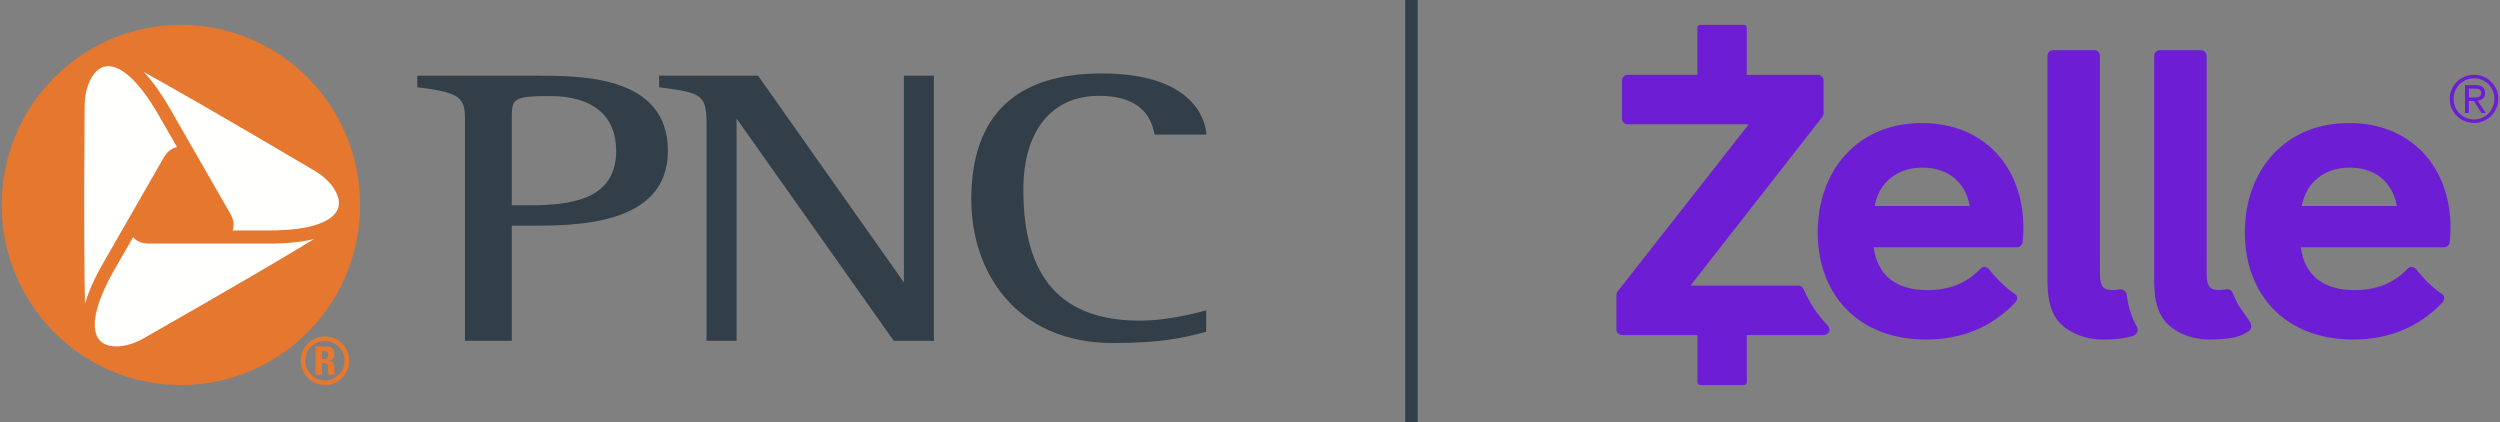 <?xml version="1.0" encoding="UTF-8"?>
<svg id="Layer_1" data-name="Layer 1" xmlns="http://www.w3.org/2000/svg" width="296" height="50" viewBox="0 0 296 50">
  <rect x="0" y="0" width="296" height="50" fill="#808080" stroke="none"/>
  <defs>
    <style>
      .cls-1 {
        fill: #fffffe;
      }

      .cls-1, .cls-2, .cls-3, .cls-4, .cls-5 {
        fill-rule: evenodd;
      }

      .cls-2, .cls-6 {
        fill: #333f48;
      }

      .cls-3 {
        fill: #e6772f;
      }

      .cls-4 {
        fill: #e6782f;
      }

      .cls-5 {
        fill: #6d1ed4;
      }
    </style>
  </defs>
  <path class="cls-1" d="M22.058,6.081h-7.929l-5.609,3.926-1.547,19.621,1.547,8.243,2.9,4.12,3.675.981,10.248-2.746,14.311-12.559,1.159-5.296-2.32-4.316L22.058,6.081Z"/>
  <path class="cls-4" d="M38.117,41.577h.338c.238,0,.391.123.391.439,0,.215-.092.493-.391.493h-.338v-.932ZM38.117,42.981h.191c.585,0,.524.34.524.734,0,.223,0,.446.1.648h.739c-.069-.139-.085-.764-.085-.98,0-.6-.493-.641-.654-.648v-.015c.493-.076.67-.393.67-.818,0-.571-.331-.88-.847-.88h-1.392v3.341h.755v-1.382ZM38.478,39.833c-1.593,0-2.871,1.274-2.871,2.87s1.277,2.886,2.871,2.886c1.585,0,2.856-1.288,2.856-2.886s-1.27-2.87-2.856-2.87ZM38.478,45.049c-1.294,0-2.333-1.057-2.333-2.346s1.038-2.331,2.333-2.331c1.269,0,2.317,1.042,2.317,2.331s-1.048,2.346-2.317,2.346Z"/>
  <path class="cls-2" d="M62.722,24.306h-2.125v-10.176c0-2.389,0-2.755,4.506-2.755,5.063,0,7.851,2.305,7.851,6.489,0,5.677-5.172,6.442-10.231,6.442ZM63.402,8.959h-13.998v1.377l.276.033c4.875.599,5.369,1.247,5.369,3.764v26.222h5.548v-13.634h2.238c5.273,0,16.244,0,16.244-8.858,0-8.905-10.198-8.905-15.676-8.905Z"/>
  <path class="cls-2" d="M110.264,8.959h-3.245v24.475c-.856-1.214-17.267-24.475-17.267-24.475h-11.715v1.372l.271.036c4.74.628,5.346.842,5.346,4.307v25.681h3.556V14.033c.86,1.217,18.613,26.322,18.613,26.322h4.752V8.959h-.311Z"/>
  <path class="cls-2" d="M115,23.644c0,8.449,5.201,16.973,16.819,16.973,5.515,0,8.236-.602,10.757-1.272l.234-.062v-2.538l-.428.114c-2.681.713-5.317,1.106-7.422,1.106-9.282,0-13.795-5.066-13.795-15.492,0-6.967,3.342-11.125,8.939-11.125,3.754,0,5.957,1.462,6.548,4.343l.05.25h6.151l-.046-.351c-.209-1.617-1.717-6.893-12.36-6.893-10.249,0-15.447,5.029-15.447,14.947Z"/>
  <path class="cls-3" d="M21.423,2.941C9.704,2.941.206,12.49.206,24.265s9.499,21.323,21.217,21.323,21.213-9.547,21.213-21.323S33.136,2.941,21.423,2.941ZM10.013,13.284l.007-.718c.008-2.347.978-4.314,2.311-4.668,1.742-.465,4.089,1.618,6.443,5.716l2.188,3.806c-.637.112-1.173.538-1.59,1.264l-7.14,12.436c-1.043,1.81-1.764,3.44-2.171,4.868-.001-.022-.003-.044-.003-.069-.071-3.282-.137-9.873-.043-22.635ZM17.663,39.682l-.623.357c-2.026,1.169-4.201,1.307-5.175.322-1.272-1.284-.652-4.371,1.702-8.465l2.191-3.816c.418.505,1.05.757,1.881.757h14.281c2.082,0,3.846-.184,5.281-.542-.021.012-.038.019-.058.035-2.791,1.701-8.439,5.06-19.479,11.352ZM31.92,27.286h-4.38c.224-.617.129-1.294-.288-2.016l-7.14-12.431c-1.042-1.816-2.084-3.258-3.111-4.326.023.01.04.022.061.034,2.859,1.573,8.567,4.811,19.511,11.273l.628.368c2.019,1.184,3.223,3.007,2.864,4.346-.468,1.749-3.437,2.753-8.144,2.753Z"/>
  <path class="cls-5" d="M253.008,38.684c-.63-1.102-1.024-2.342-1.204-3.793-.025-.202-.133-.384-.298-.503-.126-.092-.277-.14-.431-.14-.046,0-.093.004-.14.013-.272.053-.543.08-.806.08-.848,0-1.496-.142-1.496-1.932v-1.715s-.003,0-.005,0V6.613c0-.37-.3-.67-.67-.67h-4.868c-.369,0-.67.3-.67.67v26.376c0,1.976.182,3.468,1.09,4.801,1.109,1.526,3.32,2.411,5.352,2.411.107,0,.213,0,.315-.002h.003c1.235,0,2.439-.112,3.432-.457.206-.071.369-.232.446-.436.077-.204.058-.432-.05-.622Z"/>
  <path class="cls-5" d="M266.219,37.836c-.897-1.308-1.177-1.534-1.782-2.945-.08-.187-.132-.384-.297-.503-.126-.092-.277-.14-.431-.14-.047,0-.093.004-.14.013-.272.053-.544.08-.807.08-.846,0-1.495-.142-1.495-1.932v-1.715s-.003,0-.005,0V6.613c0-.37-.3-.67-.67-.67h-4.868c-.37,0-.67.3-.67.67v26.376c0,1.976.182,3.468,1.089,4.801,1.11,1.526,3.321,2.411,5.352,2.411.108,0,.213,0,.316-.002h.004c1.233,0,2.437-.112,3.431-.457.206-.071.943-.446,1.095-.602.477-.49.001-1.123-.122-1.303Z"/>
  <path class="cls-5" d="M221.959,24.391c.508-2.785,2.661-4.545,5.656-4.545,3.024,0,5.074,1.684,5.605,4.545h-11.261ZM227.571,14.568c-3.694,0-6.832,1.299-9.075,3.759-2.114,2.317-3.279,5.574-3.279,9.168,0,3.649,1.153,6.779,3.335,9.054,2.291,2.389,5.578,3.652,9.506,3.652,4.241,0,7.799-1.485,10.576-4.412.254-.267.265-.757-.022-.945-.288-.188-1.735-1.17-3.187-3.053-.172-.119-.291-.186-.463-.186h-.02c-.179.005-.349.082-.471.214-1.668,1.796-3.809,2.529-6.279,2.529-3.656,0-5.91-1.726-6.349-5.076h16.969c.341,0,.629-.257.666-.596.061-.545.092-1.152.092-1.755,0-3.469-1.139-6.596-3.207-8.805-2.173-2.321-5.213-3.547-8.792-3.547Z"/>
  <path class="cls-5" d="M272.532,24.391c.509-2.785,2.662-4.545,5.657-4.545,3.023,0,5.073,1.684,5.605,4.545h-11.262ZM278.144,14.568c-3.694,0-6.832,1.299-9.075,3.759-2.114,2.317-3.279,5.574-3.279,9.168,0,3.649,1.153,6.779,3.335,9.054,2.292,2.389,5.579,3.652,9.506,3.652,4.242,0,7.799-1.485,10.576-4.412.254-.267.266-.757-.022-.945-.288-.188-1.735-1.17-3.186-3.053-.172-.119-.291-.186-.464-.186h-.02c-.179.005-.349.082-.471.214-1.668,1.796-3.809,2.529-6.279,2.529-3.656,0-5.909-1.726-6.349-5.076h16.969c.342,0,.629-.257.666-.596.061-.545.093-1.152.093-1.755,0-3.469-1.139-6.596-3.208-8.805-2.172-2.321-5.213-3.547-8.792-3.547Z"/>
  <path class="cls-5" d="M216.414,38.53c-.023-.024-.048-.047-.072-.071-.019-.019-.038-.036-.056-.055-1.142-1.19-2.066-2.598-2.748-4.182-.106-.246-.349-.405-.616-.405h-12.769l15.617-19.98c.092-.118.142-.263.142-.413v-3.893c0-.371-.3-.67-.67-.67h-8.424V3.276c0-.184-.15-.335-.335-.335h-5.178c-.185,0-.335.15-.335.335v5.584h-8.254c-.37,0-.67.3-.67.67v4.513c0,.37.3.67.67.67h14.334l-15.525,19.802c-.093.118-.143.263-.143.414v4.071c0,.37.3.67.67.67h8.923v5.583c0,.185.15.335.334.335h5.179c.185,0,.335-.15.335-.335v-5.583h9.114c.27,0,.513-.161.618-.411.104-.25.049-.537-.141-.729Z"/>
  <path class="cls-5" d="M292.318,11.547h.566c.112,0,.222-.004.329-.011.107-.008.203-.029.288-.065.084-.036.15-.089.199-.161.048-.071.073-.174.073-.306,0-.112-.023-.203-.066-.272-.043-.069-.1-.121-.172-.157-.071-.036-.152-.059-.241-.069-.09-.01-.177-.015-.264-.015h-.712v1.056ZM291.858,10.077h1.21c.398,0,.692.075.881.226.189.151.283.392.283.724,0,.296-.084.513-.252.651-.169.138-.375.219-.621.245l.95,1.455h-.498l-.904-1.417h-.589v1.417h-.46v-3.3ZM290.51,11.723c0,.342.063.66.188.953.125.294.297.549.517.766.22.217.475.388.765.513.292.125.606.188.943.188s.65-.062.941-.188c.291-.125.547-.297.766-.517.22-.219.391-.478.517-.777.125-.299.187-.621.187-.969,0-.342-.062-.661-.187-.957-.126-.296-.297-.552-.517-.769-.219-.217-.475-.387-.766-.509-.291-.122-.605-.184-.941-.184s-.651.062-.943.187c-.29.125-.545.296-.765.513-.22.217-.392.474-.517.773-.125.299-.188.624-.188.976ZM290.051,11.723c0-.408.076-.787.23-1.137.153-.35.36-.652.62-.908.261-.255.564-.455.911-.601.347-.145.717-.218,1.111-.218.387,0,.756.073,1.106.218.349.146.655.345.915.597.261.253.468.551.62.896.153.344.23.719.23,1.122,0,.409-.077.787-.23,1.137-.152.35-.359.653-.62.908-.26.255-.566.456-.915.601-.35.145-.719.218-1.106.218-.394,0-.764-.073-1.111-.218-.347-.145-.65-.344-.911-.597-.26-.253-.467-.551-.62-.896-.154-.345-.23-.719-.23-1.122Z"/>
  <rect class="cls-6" x="166.382" width="1.471" height="50"/>
</svg>